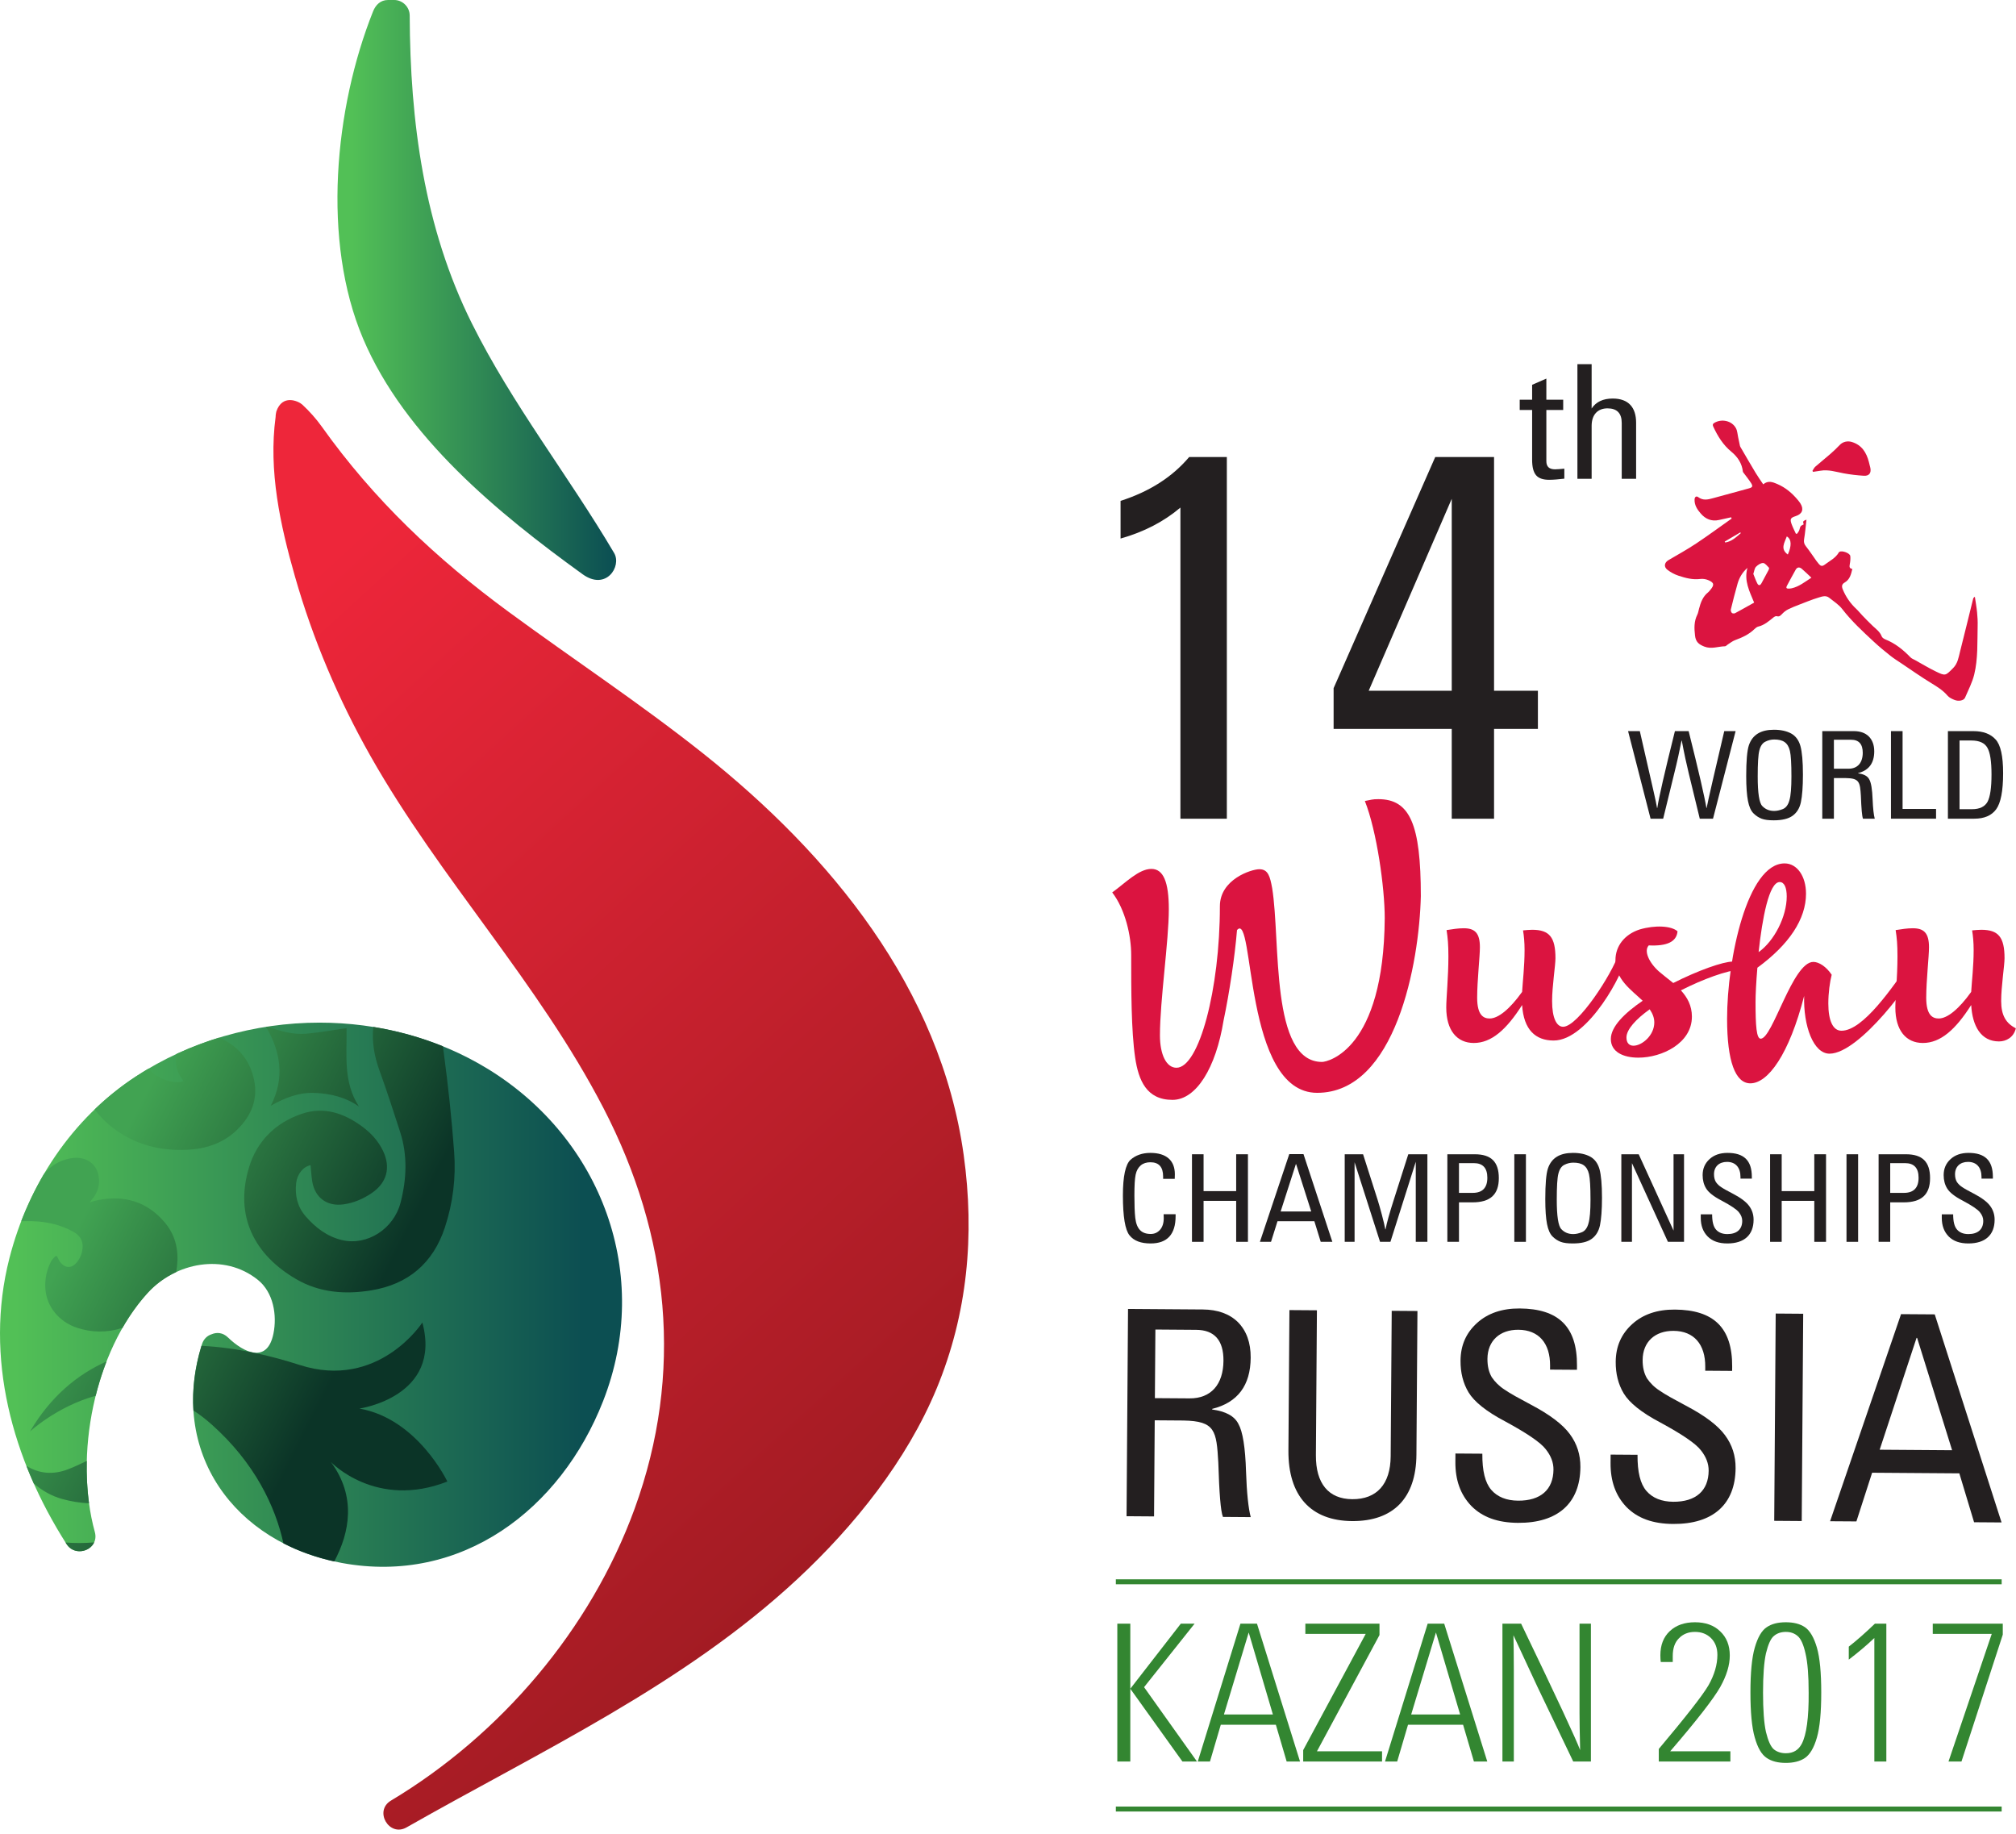 <?xml version="1.0" encoding="UTF-8"?> <svg xmlns="http://www.w3.org/2000/svg" width="243" height="221" viewBox="0 0 243 221" fill="none"> <path fill-rule="evenodd" clip-rule="evenodd" d="M16.334 129.767C8.641 134.818 3.396 142.802 1.134 151.641C-1.933 163.613 1.508 175.891 8.012 186.079C9.139 187.844 12.008 186.73 11.431 184.638C8.905 175.474 11.343 162.899 17.807 155.81C21.131 152.165 27.006 150.97 31.086 154.252C32.958 155.758 33.413 158.502 32.959 160.731C32.223 164.347 29.447 163.088 27.47 161.182C26.854 160.587 26.127 160.543 25.519 160.8C25.003 160.964 24.552 161.346 24.344 162.008C20.282 174.98 28.209 185.975 41.202 188.368C55.636 191.026 67.591 181.907 72.699 168.85C78.668 153.594 72.516 137.245 58.821 128.838C52.697 125.079 45.607 123.248 38.511 123.247C30.704 123.247 22.889 125.463 16.334 129.767V129.767Z" fill="url(#paint0_linear)"></path> <path fill-rule="evenodd" clip-rule="evenodd" d="M7.899 185.902C7.936 185.961 7.974 186.02 8.012 186.079C8.884 187.443 10.794 187.087 11.351 185.89C10.182 185.986 9.031 185.989 7.899 185.902ZM45.736 129.008C46.627 131.463 47.433 133.946 48.233 136.43C49.14 139.253 49.015 142.097 48.284 144.935C47.47 148.103 44.254 150.182 41.199 149.449C39.425 149.023 38.018 147.945 36.835 146.58C35.843 145.43 35.531 144.066 35.698 142.584C35.819 141.497 36.547 140.604 37.433 140.426C37.5 141.085 37.531 141.743 37.636 142.391C37.962 144.355 39.432 145.425 41.404 145.149C42.641 144.976 43.763 144.494 44.791 143.799C46.639 142.55 47.13 140.706 46.162 138.689C45.583 137.487 44.698 136.53 43.629 135.75C41.429 134.137 39.017 133.323 36.326 134.252C33.18 135.336 30.967 137.544 30.018 140.683C28.222 146.62 30.718 151.272 35.719 154.171C38.549 155.811 41.652 156.026 44.781 155.507C49.209 154.775 52.202 152.238 53.622 147.939C54.597 144.985 54.972 141.924 54.742 138.844C54.443 134.819 54.019 130.8 53.478 126.802C53.446 126.567 53.413 126.331 53.381 126.095C50.678 125 47.857 124.225 44.987 123.762C44.816 125.534 45.108 127.273 45.736 129.008V129.008ZM21.286 127.016C21.039 128.032 21.27 129.175 21.958 130.062C22.016 130.137 22.062 130.221 22.116 130.305C21.09 130.726 18.866 129.976 18.08 128.973C18.029 128.907 17.981 128.841 17.934 128.773C17.394 129.09 16.86 129.422 16.334 129.767C14.559 130.933 12.914 132.255 11.405 133.709C12.061 134.578 12.844 135.362 13.734 136.026C16.38 137.995 19.4 138.741 22.644 138.565C24.905 138.443 27 137.739 28.643 136.098C30.285 134.455 31.124 132.485 30.621 130.134C30.087 127.648 28.602 125.999 26.412 125.055C24.662 125.591 22.948 126.245 21.286 127.016V127.016ZM32.073 123.751C33.874 126.847 34.322 129.96 32.639 133.264C34.328 132.31 36.039 131.628 37.968 131.718C39.861 131.806 41.652 132.223 43.266 133.356C41.332 130.391 41.828 127.097 41.775 123.909C40.119 124.143 38.504 124.445 36.876 124.585C35.283 124.718 33.76 124.247 32.221 123.728C32.17 123.736 32.122 123.742 32.073 123.751ZM8.43 139.615C7.129 139.876 6.07 140.508 5.257 141.558C4.209 143.353 3.308 145.236 2.557 147.183C2.988 147.168 3.426 147.166 3.868 147.176C5.631 147.221 7.337 147.603 8.892 148.483C9.604 148.888 10.003 149.5 9.959 150.326C9.928 150.965 9.701 151.562 9.309 152.073C8.669 152.914 7.822 152.899 7.209 152.037C7.07 151.842 6.983 151.607 6.873 151.389C6.813 151.387 6.751 151.386 6.691 151.384C6.517 151.584 6.296 151.761 6.178 151.987C5.653 152.984 5.412 154.035 5.459 155.176C5.557 157.485 7.161 159.313 9.248 160.011C11.095 160.628 12.954 160.619 14.759 160.038C15.646 158.49 16.663 157.064 17.806 155.811C18.768 154.756 19.943 153.907 21.226 153.312C21.247 153.203 21.266 153.092 21.283 152.981C21.605 150.924 21.24 148.979 19.889 147.362C17.754 144.81 14.984 143.996 11.755 144.647C11.457 144.709 11.168 144.801 10.806 144.901C10.994 144.667 11.149 144.498 11.282 144.311C11.934 143.385 12.128 142.371 11.773 141.29C11.407 140.178 10.424 139.538 9.191 139.538C8.946 139.538 8.692 139.563 8.43 139.615V139.615ZM36.11 164.502C32.693 163.4 28.551 162.405 24.285 162.199C23.462 164.904 23.159 167.521 23.315 169.99C24.035 170.458 24.756 171.006 25.475 171.644C30.705 176.29 33.183 181.536 34.165 186.002C36.026 186.961 38.081 187.699 40.292 188.184C42.159 184.675 42.963 180.379 39.899 176.214C39.899 176.214 45.329 181.926 53.922 178.554C53.922 178.554 50.344 170.993 43.326 169.76C43.326 169.76 53.326 168.332 50.91 159.391C50.91 159.391 45.621 167.569 36.11 164.502V164.502ZM3.617 172.52C3.617 172.52 6.863 169.506 11.532 168.217C11.884 166.805 12.321 165.42 12.839 164.085C9.311 165.652 6.103 168.308 3.617 172.52ZM8.22 177.072C6.368 177.784 4.686 177.599 3.176 176.66C3.459 177.377 3.758 178.086 4.072 178.792C5.056 179.626 6.166 180.287 7.485 180.655C8.577 180.959 9.659 181.128 10.73 181.176C10.506 179.525 10.418 177.809 10.462 176.068C9.721 176.42 8.983 176.779 8.22 177.072V177.072Z" fill="url(#paint1_linear)"></path> <path d="M139.205 168.503L143.376 168.532C145.977 168.552 147.45 166.851 147.471 164C147.488 161.542 146.393 160.286 144.183 160.271L139.266 160.235L139.205 168.503ZM147.408 182.817C147.128 182.138 146.965 179.926 146.849 176.255C146.627 172.44 146.491 171.262 142.644 171.2L139.186 171.175L139.105 182.757L135.79 182.733L135.968 157.753L144.984 157.817C146.766 157.831 148.188 158.339 149.215 159.344C150.241 160.384 150.764 161.813 150.752 163.632C150.729 166.982 149.181 169.037 146.111 169.799L146.11 169.871C147.712 170.095 148.777 170.637 149.27 171.603C149.798 172.533 150.103 174.461 150.191 177.347C150.278 179.949 150.48 181.805 150.758 182.841L147.408 182.817Z" fill="#231F20"></path> <path d="M170.73 175.32C170.692 180.558 167.928 183.354 162.975 183.32C158.022 183.284 155.263 180.306 155.301 174.817L155.422 157.891L158.736 157.915L158.612 175.377C158.589 178.798 160.143 180.662 162.994 180.682C165.951 180.704 167.603 178.863 167.626 175.512L167.752 157.979L170.853 158.001L170.73 175.32Z" fill="#231F20"></path> <path d="M186.837 165.065L186.84 164.601C186.86 161.893 185.481 160.28 183.021 160.262C180.777 160.247 179.307 161.59 179.29 163.764C179.285 164.655 179.457 165.368 179.809 165.976C180.198 166.55 180.693 167.051 181.366 167.485C182.04 167.954 183.107 168.53 184.526 169.288C186.799 170.481 188.357 171.668 189.205 172.815C190.086 173.997 190.506 175.319 190.494 176.816C190.462 181.162 187.773 183.567 182.963 183.533C180.539 183.515 178.691 182.86 177.347 181.497C176.038 180.132 175.409 178.383 175.425 176.173L175.432 175.176L178.674 175.199C178.66 177.265 179.006 178.692 179.749 179.554C180.491 180.414 181.593 180.85 182.983 180.86C185.69 180.879 187.232 179.536 187.249 177.113C187.255 176.257 186.941 175.435 186.306 174.646C185.704 173.858 184.074 172.742 181.41 171.297C179.139 170.107 177.686 168.92 177.016 167.811C176.347 166.7 176.036 165.415 176.046 163.99C176.059 162.137 176.711 160.644 178.04 159.442C179.331 158.276 181.043 157.682 183.183 157.696C187.814 157.73 190.115 159.849 190.083 164.588L190.08 165.087L186.837 165.065H186.837Z" fill="#231F20"></path> <path d="M205.542 165.198L205.544 164.735C205.565 162.026 204.186 160.412 201.727 160.394C199.482 160.379 198.012 161.723 197.996 163.897C197.99 164.787 198.163 165.502 198.515 166.11C198.903 166.683 199.398 167.185 200.072 167.617C200.746 168.086 201.812 168.664 203.231 169.422C205.505 170.614 207.064 171.801 207.909 172.948C208.793 174.13 209.211 175.451 209.201 176.947C209.17 181.296 206.479 183.7 201.669 183.666C199.245 183.649 197.396 182.995 196.052 181.63C194.743 180.267 194.114 178.515 194.13 176.306L194.137 175.309L197.38 175.332C197.365 177.399 197.711 178.826 198.454 179.689C199.196 180.548 200.298 180.984 201.687 180.992C204.395 181.011 205.937 179.669 205.954 177.246C205.96 176.39 205.645 175.568 205.011 174.779C204.41 173.991 202.779 172.875 200.115 171.431C197.844 170.238 196.391 169.053 195.722 167.943C195.052 166.833 194.74 165.549 194.751 164.123C194.765 162.27 195.417 160.777 196.744 159.575C198.034 158.408 199.75 157.815 201.888 157.83C206.521 157.863 208.822 159.983 208.789 164.721L208.783 165.221L205.541 165.198H205.542Z" fill="#231F20"></path> <path d="M217.172 183.313L213.857 183.289L214.035 158.308L217.35 158.333L217.172 183.313Z" fill="#231F20"></path> <path d="M235.299 174.782L231.082 161.245L231.012 161.245L226.567 174.72L235.299 174.782ZM241.259 183.484L237.947 183.461L236.17 177.568L225.657 177.493L223.763 183.359L220.591 183.338L229.144 158.38L233.206 158.408L241.259 183.484Z" fill="#231F20"></path> <path d="M141.703 146.564C141.703 148.762 140.695 149.86 138.693 149.86C137.518 149.86 136.675 149.545 136.148 148.883C135.62 148.235 135.35 146.624 135.35 144.08C135.35 141.762 135.666 140.331 136.269 139.774C136.886 139.233 137.684 138.946 138.663 138.946C140.574 138.946 141.612 139.85 141.612 141.519C141.612 141.776 141.598 141.957 141.598 142.077H140.198V141.792C140.198 140.646 139.685 140.075 138.663 140.075C138.196 140.075 137.805 140.195 137.504 140.451C137.202 140.708 136.991 141.07 136.886 141.566C136.78 142.062 136.736 142.89 136.736 144.095C136.736 145.209 136.765 146.112 136.841 146.79C137.006 148.144 137.609 148.717 138.708 148.717C139.159 148.717 139.52 148.552 139.822 148.22C140.123 147.874 140.273 147.407 140.273 146.805C140.273 146.593 140.258 146.443 140.258 146.338H141.703V146.564Z" fill="#231F20"></path> <path d="M150.421 149.665H149.003V144.726H145.074V149.665H143.676V139.111H145.074V143.553H149.003V139.111H150.421V149.665Z" fill="#231F20"></path> <path d="M158.05 146.007L156.23 140.302H156.198L154.363 146.007H158.05ZM160.596 149.665H159.195L158.427 147.181H153.985L153.203 149.665H151.864L155.402 139.096H157.118L160.596 149.665Z" fill="#231F20"></path> <path d="M172.052 149.665H170.651V140.015L167.596 149.665H166.345L163.275 140.074V149.665H162.086V139.111H164.299L166.044 144.576C166.181 144.999 166.345 145.585 166.557 146.368C166.767 147.151 166.903 147.754 166.979 148.16H167.008C167.159 147.362 167.491 146.188 167.988 144.637L169.749 139.111H172.052V149.665Z" fill="#231F20"></path> <path d="M175.859 143.764H177.516C178.69 143.764 179.278 143.147 179.278 141.942C179.278 140.767 178.734 140.18 177.651 140.18H175.859V143.764ZM174.459 139.111H177.757C179.728 139.111 180.662 140.015 180.662 141.985C180.662 143.989 179.609 144.907 177.485 144.907H175.859V149.665H174.459V139.111Z" fill="#231F20"></path> <path d="M183.928 149.665H182.529V139.111H183.928V149.665Z" fill="#231F20"></path> <path d="M190.672 148.506C191.049 148.356 191.32 147.994 191.469 147.437C191.635 146.88 191.712 145.917 191.712 144.576C191.712 143.041 191.65 142.018 191.531 141.505C191.289 140.482 190.686 140.121 189.633 140.121C189.257 140.121 188.895 140.211 188.548 140.39C188.218 140.556 187.977 140.904 187.842 141.446C187.707 141.957 187.646 143.01 187.646 144.591C187.646 146.564 187.827 147.769 188.203 148.144C188.579 148.537 189.045 148.731 189.633 148.731C189.95 148.731 190.296 148.656 190.672 148.506V148.506ZM191.68 139.398C192.223 139.699 192.599 140.211 192.796 140.904C192.99 141.61 193.097 142.755 193.097 144.351C193.097 145.84 193.005 146.941 192.855 147.663C192.704 148.386 192.373 148.927 191.861 149.304C191.349 149.68 190.582 149.86 189.572 149.86C188.955 149.86 188.474 149.8 188.113 149.665C187.766 149.53 187.435 149.319 187.134 149.018C186.833 148.717 186.608 148.22 186.473 147.527C186.336 146.835 186.262 145.84 186.262 144.531C186.262 142.71 186.366 141.476 186.578 140.828C187.014 139.533 188.038 138.946 189.603 138.946C190.431 138.946 191.124 139.096 191.68 139.398" fill="#231F20"></path> <path d="M202.986 149.665H201.044L196.708 140.18V149.665H195.429V139.111H197.522L201.722 148.31V139.111H202.986V149.665Z" fill="#231F20"></path> <path d="M209.79 142.047V141.852C209.79 140.708 209.203 140.03 208.164 140.03C207.216 140.03 206.599 140.602 206.599 141.519C206.599 141.897 206.673 142.198 206.825 142.454C206.99 142.694 207.201 142.906 207.486 143.085C207.772 143.282 208.223 143.524 208.827 143.838C209.79 144.336 210.452 144.832 210.814 145.314C211.191 145.811 211.37 146.368 211.37 147.001C211.37 148.837 210.241 149.86 208.21 149.86C207.186 149.86 206.403 149.59 205.832 149.018C205.274 148.445 205.002 147.708 205.002 146.774V146.353H206.373C206.373 147.226 206.523 147.829 206.84 148.189C207.157 148.552 207.622 148.731 208.21 148.731C209.354 148.731 210.001 148.16 210.001 147.136C210.001 146.774 209.866 146.428 209.595 146.098C209.339 145.766 208.646 145.299 207.517 144.697C206.553 144.2 205.936 143.704 205.65 143.235C205.364 142.771 205.228 142.229 205.228 141.626C205.228 140.843 205.499 140.211 206.056 139.699C206.599 139.202 207.321 138.946 208.223 138.946C210.182 138.946 211.159 139.835 211.159 141.836V142.047H209.79Z" fill="#231F20"></path> <path d="M220.102 149.665H218.687V144.726H214.757V149.665H213.358V139.111H214.757V143.553H218.687V139.111H220.102V149.665Z" fill="#231F20"></path> <path d="M223.97 149.665H222.569V139.111H223.97V149.665Z" fill="#231F20"></path> <path d="M227.838 143.764H229.495C230.67 143.764 231.258 143.147 231.258 141.942C231.258 140.767 230.714 140.18 229.631 140.18H227.838V143.764ZM226.439 139.111H229.735C231.707 139.111 232.642 140.015 232.642 141.985C232.642 143.989 231.587 144.907 229.464 144.907H227.838V149.665H226.439V139.111Z" fill="#231F20"></path> <path d="M238.843 142.047V141.852C238.843 140.708 238.257 140.03 237.216 140.03C236.268 140.03 235.651 140.602 235.651 141.519C235.651 141.897 235.726 142.198 235.877 142.454C236.043 142.694 236.254 142.906 236.54 143.085C236.825 143.282 237.277 143.524 237.88 143.838C238.843 144.336 239.504 144.832 239.867 145.314C240.243 145.811 240.423 146.368 240.423 147.001C240.423 148.837 239.294 149.86 237.262 149.86C236.239 149.86 235.456 149.59 234.884 149.018C234.326 148.445 234.055 147.708 234.055 146.774V146.353H235.426C235.426 147.226 235.576 147.829 235.893 148.189C236.208 148.552 236.675 148.731 237.262 148.731C238.406 148.731 239.053 148.16 239.053 147.136C239.053 146.774 238.918 146.428 238.648 146.098C238.39 145.766 237.698 145.299 236.569 144.697C235.605 144.2 234.988 143.704 234.703 143.235C234.417 142.771 234.281 142.229 234.281 141.626C234.281 140.843 234.552 140.211 235.11 139.699C235.651 139.202 236.374 138.946 237.277 138.946C239.233 138.946 240.213 139.835 240.213 141.836V142.047H238.843Z" fill="#231F20"></path> <path d="M136.826 127.467C136.349 124.186 136.349 119.283 136.349 115.079C136.349 112.793 135.647 109.622 134.063 107.557C135.685 106.38 137.27 104.72 138.781 104.72C140.217 104.72 140.885 106.269 140.885 109.587C140.885 113.382 139.814 120.61 139.814 124.776C139.814 127.098 140.588 128.685 141.804 128.685C144.533 128.685 147.04 119.209 147.04 109.218C147.04 105.973 150.838 104.758 151.794 104.758C152.864 104.758 153.085 105.642 153.343 107.043C154.375 113.382 153.085 127.984 159.353 127.984C160.018 127.984 166.8 126.546 166.91 110.655C166.91 106.97 165.951 100.15 164.514 96.534C165.328 96.389 165.4 96.314 166.135 96.314C169.932 96.314 171.261 99.3 171.261 108.001C171.076 116.037 168.239 131.707 158.764 131.707C149.841 131.707 151.243 109.622 149.104 112.093C148.845 115.264 148.183 119.688 147.481 123.006C146.56 128.685 144.201 132.556 141.325 132.556C138.192 132.556 137.233 130.194 136.826 127.467" fill="#DB1440"></path> <path d="M195.858 115.596C195.858 116.886 191.507 125.403 187.267 125.403C185.091 125.403 183.655 124.113 183.469 121.126C181.589 124.077 179.782 125.699 177.645 125.699C175.619 125.699 174.326 124.187 174.326 121.423C174.326 120.243 174.584 117.772 174.584 115.264C174.584 113.826 174.51 113.05 174.364 112.094C175.137 111.982 175.726 111.873 176.427 111.873C177.755 111.873 178.381 112.426 178.381 114.158C178.381 115.301 178.051 118.177 178.051 120.243C178.051 122.417 178.861 122.748 179.561 122.748C180.594 122.748 181.995 121.605 183.469 119.542C183.543 118.252 183.765 116.482 183.765 114.491C183.765 113.568 183.69 112.793 183.581 112.13C183.949 112.094 184.353 112.057 184.685 112.057C186.75 112.057 187.488 112.942 187.488 115.485C187.488 116.371 187.083 118.878 187.083 120.647C187.083 122.712 187.635 123.745 188.408 123.745C190.217 123.745 194.308 117.367 195.083 115.007C195.599 115.043 195.858 115.264 195.858 115.596" fill="#DB1440"></path> <path d="M198.848 121.642C197.188 122.823 196.045 124.077 196.045 125.036C196.045 125.735 196.415 126.029 196.894 126.029C197.888 126.029 199.402 124.812 199.402 123.227C199.402 122.638 199.179 122.122 198.848 121.642V121.642ZM202.607 119.357C203.383 120.204 203.935 121.202 203.935 122.527C203.935 125.735 200.322 127.468 197.483 127.468C195.638 127.468 194.164 126.767 194.164 125.22C194.164 123.745 195.787 122.122 198.001 120.61C196.599 119.283 194.719 118.029 194.719 115.707C194.719 114.012 195.825 112.61 197.63 112.021C199.51 111.466 201.464 111.578 202.202 112.241C202.092 113.493 200.949 114.048 198.736 113.938C198.108 114.601 198.774 116.037 199.991 117.107C200.506 117.551 201.097 117.993 201.686 118.472C204.671 116.961 207.696 115.892 208.837 115.892C209.207 115.892 209.574 116.148 209.759 116.849C208.138 116.961 205.299 117.993 202.607 119.357" fill="#DB1440"></path> <path d="M211.975 114.749C213.854 113.421 215.365 110.472 215.365 108.04C215.365 106.97 215.07 106.304 214.516 106.304C213.226 106.304 212.415 110.694 211.975 114.749ZM230.888 116.739C230.888 117.772 224.178 126.988 220.524 126.988C218.572 126.988 217.356 123.633 217.466 120.021C215.66 127.062 213.116 130.563 210.98 130.563C209.172 130.563 208.176 127.91 208.176 122.785C208.176 115.597 210.61 104.057 215.107 104.057C216.617 104.057 217.689 105.605 217.689 107.707C217.689 110.766 215.66 113.826 211.827 116.63C211.68 118.361 211.605 119.874 211.605 120.757C211.605 123.633 211.715 125.183 212.229 125.183C213.67 125.183 216.066 115.929 218.572 115.929C219.235 115.929 220.12 116.482 220.785 117.476C220.563 118.324 220.379 119.653 220.379 120.942C220.379 123.007 220.932 124.223 221.963 124.223C224.584 124.223 228.121 118.988 230.334 115.816C230.738 115.892 230.888 116.407 230.888 116.739Z" fill="#DB1440"></path> <path d="M242.981 123.929C242.723 125.036 241.801 125.512 240.953 125.512C238.779 125.512 237.745 123.669 237.599 121.126C235.719 124.077 233.911 125.699 231.774 125.699C229.747 125.699 228.456 124.187 228.456 121.423C228.456 120.243 228.713 117.771 228.713 115.264C228.713 113.826 228.642 113.05 228.493 112.094C229.265 111.982 229.855 111.873 230.557 111.873C231.884 111.873 232.513 112.426 232.513 114.158C232.513 115.301 232.179 118.177 232.179 120.243C232.179 122.417 232.991 122.748 233.69 122.748C234.723 122.748 236.126 121.605 237.599 119.542C237.673 118.252 237.895 116.482 237.895 114.491C237.895 113.568 237.819 112.793 237.711 112.13C238.078 112.094 238.485 112.057 238.815 112.057C240.879 112.057 241.618 112.942 241.618 115.485C241.618 116.371 241.212 118.878 241.212 120.647C241.212 122.379 241.801 123.338 242.981 123.929" fill="#DB1440"></path> <path d="M147.878 98.668H142.282V61.174C140.292 62.853 137.929 64.096 135.068 64.905V60.365C138.549 59.247 141.287 57.504 143.338 55.081H147.878V98.668Z" fill="#231F20"></path> <path d="M174.987 83.248V60.117L164.977 83.248H174.987ZM185.372 87.849H180.087V98.668H174.987V87.849H160.748V82.937L172.997 55.081H180.087V83.248H185.372V87.849Z" fill="#231F20"></path> <path d="M188.558 57.688C187.87 57.765 187.277 57.825 186.726 57.825C185.997 57.825 185.465 57.648 185.15 57.273C184.835 56.9 184.676 56.288 184.676 55.42V49.411H183.18V48.17H184.676V46.377L186.391 45.627V48.17H188.421V49.411H186.391V55.578C186.391 56.23 186.726 56.563 187.436 56.563C187.731 56.563 188.106 56.524 188.558 56.484V57.688Z" fill="#231F20"></path> <path d="M197.21 57.706H195.476V50.967C195.476 49.805 194.903 49.214 193.761 49.214C192.598 49.214 191.849 49.962 191.849 51.322V57.706H190.135V43.892H191.849V49.233C192.382 48.426 193.229 48.032 194.392 48.032C196.323 48.032 197.21 49.135 197.21 50.949V57.706Z" fill="#231F20"></path> <path d="M144.279 212.297H142.524L136.242 203.526V212.297H134.677V195.68H136.242V203.526L142.334 195.68H143.994L137.901 203.336L144.279 212.297Z" fill="#338631"></path> <path d="M153.43 206.631L150.514 196.746L147.528 206.631H153.43ZM156.7 212.297H155.088L153.786 207.864H147.149L145.845 212.297H144.375L149.519 195.68H151.51L156.7 212.297Z" fill="#338631"></path> <path d="M166.586 212.297H157.081V210.922L164.619 196.912H157.342V195.68H166.278V197.056L158.741 211.064H166.586V212.297Z" fill="#338631"></path> <path d="M175.998 206.631L173.083 196.746L170.097 206.631H175.998ZM179.27 212.297H177.659L176.354 207.864H169.717L168.412 212.297H166.944L172.087 195.68H174.078L179.27 212.297Z" fill="#338631"></path> <path d="M191.762 212.297H189.63L185.292 203.242L182.423 197.078C182.447 198.193 182.47 199.592 182.47 201.273V212.297H181.097V195.68H183.348C187.663 204.641 190.033 209.737 190.461 210.922C190.413 208.836 190.389 207.343 190.389 206.466V195.68H191.762V212.297Z" fill="#338631"></path> <path d="M208.573 212.297H199.944V210.781C203.214 206.891 205.205 204.357 205.94 203.1C206.65 201.844 207.007 200.611 207.007 199.448C207.007 198.596 206.746 197.932 206.249 197.434C205.751 196.937 205.11 196.676 204.305 196.676C203.499 196.676 202.859 196.937 202.361 197.457C201.864 197.955 201.626 198.668 201.626 199.592V200.302H200.181C200.156 200.113 200.133 199.852 200.133 199.497C200.133 198.263 200.513 197.291 201.271 196.582C202.029 195.869 203.049 195.514 204.305 195.514C205.561 195.514 206.581 195.869 207.34 196.605C208.122 197.341 208.501 198.312 208.501 199.521C208.501 200.682 208.122 201.938 207.34 203.336C206.556 204.712 204.565 207.295 201.318 211.064H208.573V212.297Z" fill="#338631"></path> <path d="M217.177 210.164C217.745 209.074 218.031 207.012 218.008 204.001C218.008 201.939 217.887 200.374 217.629 199.282C217.389 198.193 217.06 197.482 216.679 197.173C216.3 196.841 215.827 196.676 215.258 196.676C214.689 196.676 214.189 196.841 213.81 197.173C213.432 197.482 213.124 198.193 212.862 199.26C212.627 200.326 212.509 201.916 212.509 204.001C212.509 206.087 212.627 207.676 212.862 208.741C213.124 209.809 213.432 210.496 213.81 210.828C214.189 211.136 214.689 211.3 215.258 211.3C216.158 211.3 216.775 210.922 217.177 210.164ZM217.557 196.107C218.149 196.51 218.646 197.34 219.003 198.572C219.358 199.805 219.525 201.607 219.525 203.977C219.525 206.371 219.358 208.172 219.003 209.405C218.646 210.661 218.149 211.469 217.557 211.871C216.966 212.273 216.181 212.463 215.258 212.463C214.309 212.463 213.551 212.273 212.957 211.871C212.341 211.469 211.867 210.661 211.512 209.405C211.156 208.172 210.99 206.371 210.99 203.977C210.99 201.607 211.156 199.805 211.512 198.572C211.867 197.34 212.341 196.51 212.957 196.107C213.551 195.703 214.309 195.514 215.258 195.514C216.181 195.514 216.966 195.703 217.557 196.107Z" fill="#338631"></path> <path d="M227.371 212.297H225.926V197.411C224.978 198.312 223.957 199.164 222.844 200.018V198.454C223.722 197.766 224.788 196.841 225.997 195.68H227.371V212.297Z" fill="#338631"></path> <path d="M241.406 197.007L236.428 212.297H234.864L240.078 196.913H232.967V195.68H241.406V197.007Z" fill="#338631"></path> <path d="M209.204 88.115L206.479 98.668H204.883L203.558 93.217C203.287 92.106 203.001 90.794 202.715 89.259H202.685C202.458 90.434 202.173 91.742 201.812 93.188L200.472 98.668H198.953L196.241 88.115H197.657L199.328 95.431C199.524 96.319 199.675 96.967 199.734 97.374H199.764C199.945 96.154 200.652 93.068 201.887 88.115H203.542C204.762 92.979 205.47 96.064 205.682 97.374H205.711C205.786 96.936 206.043 95.838 206.449 94.047L207.834 88.115H209.204Z" fill="#231F20"></path> <path d="M214.893 97.51C215.269 97.359 215.541 96.999 215.691 96.441C215.856 95.884 215.931 94.919 215.931 93.579C215.931 92.045 215.873 91.022 215.75 90.509C215.51 89.485 214.907 89.124 213.855 89.124C213.478 89.124 213.116 89.214 212.77 89.395C212.439 89.56 212.198 89.907 212.063 90.449C211.927 90.961 211.867 92.015 211.867 93.594C211.867 95.567 212.047 96.772 212.423 97.148C212.8 97.54 213.267 97.734 213.855 97.734C214.171 97.734 214.516 97.66 214.893 97.51V97.51ZM215.9 88.401C216.444 88.702 216.82 89.214 217.015 89.907C217.211 90.614 217.318 91.759 217.318 93.354C217.318 94.845 217.226 95.943 217.074 96.667C216.925 97.39 216.595 97.932 216.081 98.307C215.569 98.684 214.802 98.864 213.795 98.864C213.176 98.864 212.694 98.804 212.334 98.668C211.988 98.532 211.656 98.322 211.355 98.021C211.053 97.721 210.828 97.223 210.693 96.53C210.558 95.838 210.481 94.845 210.481 93.535C210.481 91.712 210.587 90.48 210.798 89.831C211.234 88.537 212.258 87.949 213.823 87.949C214.652 87.949 215.345 88.1 215.9 88.401Z" fill="#231F20"></path> <path d="M221.051 92.646H222.811C223.911 92.646 224.528 91.923 224.528 90.719C224.528 89.681 224.061 89.154 223.128 89.154H221.051V92.646ZM224.557 98.668C224.437 98.382 224.362 97.449 224.302 95.898C224.197 94.287 224.136 93.791 222.51 93.775H221.051V98.668H219.65V88.115H223.459C224.212 88.115 224.814 88.325 225.251 88.747C225.686 89.184 225.913 89.785 225.913 90.553C225.913 91.969 225.265 92.842 223.971 93.174V93.203C224.648 93.293 225.1 93.52 225.31 93.926C225.537 94.317 225.672 95.13 225.717 96.35C225.762 97.449 225.853 98.232 225.974 98.668H224.557Z" fill="#231F20"></path> <path d="M233.364 98.668H227.93V88.115H229.329V97.494H233.364V98.668Z" fill="#231F20"></path> <path d="M236.195 97.523H237.714C238.617 97.523 239.235 97.223 239.566 96.636C239.883 96.049 240.048 94.949 240.048 93.339C240.048 91.759 239.883 90.69 239.55 90.118C239.219 89.53 238.571 89.244 237.609 89.244H236.195V97.523ZM234.793 88.115H237.865C239.038 88.115 239.928 88.446 240.53 89.109C241.147 89.756 241.448 91.125 241.448 93.188C241.448 95.326 241.162 96.786 240.606 97.54C240.048 98.292 239.174 98.668 237.971 98.668H234.793V88.115Z" fill="#231F20"></path> <path d="M241.272 190.935H134.5V190.338H241.272V190.935Z" fill="#338631"></path> <path d="M241.272 218.322H134.5V217.724H241.272V218.322Z" fill="#338631"></path> <path fill-rule="evenodd" clip-rule="evenodd" d="M209.825 64.257C209.811 64.224 209.792 64.193 209.775 64.162C209.144 64.531 208.516 64.901 207.887 65.272C207.907 65.308 207.93 65.345 207.952 65.382C208.73 65.262 209.266 64.741 209.825 64.257V64.257ZM215.496 66.832C215.942 65.835 215.986 65.011 215.374 64.648C215.113 65.395 214.543 66.139 215.496 66.832ZM211.338 69.168C211.492 69.541 211.627 69.947 211.822 70.321C211.972 70.611 212.171 70.574 212.325 70.287C212.609 69.754 212.9 69.225 213.181 68.691C213.221 68.613 213.262 68.46 213.224 68.423C213.001 68.205 212.761 67.863 212.517 67.855C212.229 67.847 211.878 68.083 211.656 68.312C211.478 68.497 211.455 68.83 211.338 69.168ZM218.336 69.622C217.923 69.237 217.561 68.873 217.172 68.545C216.912 68.325 216.626 68.337 216.445 68.657C216.078 69.305 215.728 69.964 215.376 70.62C215.259 70.837 215.34 70.949 215.583 70.938C215.711 70.935 215.841 70.929 215.966 70.9C216.854 70.697 217.545 70.136 218.336 69.622V69.622ZM210.628 68.443C210.034 68.961 209.649 69.607 209.439 70.341C209.143 71.371 208.882 72.415 208.627 73.459C208.597 73.584 208.663 73.781 208.757 73.873C208.826 73.943 209.036 73.954 209.136 73.902C209.907 73.49 210.666 73.056 211.437 72.626C210.874 71.268 210.197 69.97 210.628 68.443ZM208.666 62.343C208.179 62.45 207.692 62.556 207.204 62.667C206.309 62.868 205.577 62.558 205.006 61.896C204.591 61.419 204.23 60.89 204.256 60.2C204.268 59.87 204.474 59.748 204.698 59.915C205.274 60.345 205.85 60.216 206.46 60.046C207.91 59.642 209.368 59.265 210.815 58.857C211.25 58.736 211.306 58.599 211.061 58.212C210.783 57.773 210.449 57.373 210.139 56.954C210.114 56.92 210.084 56.881 210.079 56.842C209.97 55.834 209.439 55.058 208.687 54.438C207.688 53.619 207.044 52.566 206.511 51.419C206.415 51.209 206.435 51.083 206.641 50.961C207.538 50.435 208.757 50.708 209.24 51.603C209.415 51.923 209.427 52.328 209.508 52.695C209.586 53.049 209.656 53.404 209.732 53.76C209.741 53.799 209.764 53.838 209.786 53.875C210.393 54.913 210.99 55.955 211.612 56.984C211.89 57.448 212.209 57.889 212.528 58.37C213.123 57.885 213.644 58.082 214.24 58.339C215.239 58.77 216.016 59.437 216.697 60.251C216.817 60.395 216.933 60.543 217.03 60.702C217.449 61.392 217.232 61.947 216.452 62.2C215.818 62.404 215.73 62.55 215.955 63.173C216.097 63.569 216.297 63.944 216.47 64.328C216.521 64.324 216.573 64.32 216.623 64.317C216.713 64.167 216.842 64.028 216.887 63.867C217.014 63.399 217.001 63.395 217.409 63.199C217.297 62.82 217.303 62.808 217.743 62.627C217.65 63.439 217.587 64.214 217.459 64.978C217.4 65.326 217.461 65.566 217.681 65.843C218.127 66.405 218.521 67.008 218.938 67.593C219.031 67.722 219.13 67.846 219.233 67.966C219.445 68.217 219.628 68.29 219.948 68.049C220.553 67.592 221.258 67.26 221.653 66.564C221.665 66.541 221.695 66.525 221.718 66.509C222.023 66.312 222.989 66.66 223.026 67.015C223.062 67.338 223.025 67.679 222.964 68.002C222.91 68.296 222.901 68.515 223.272 68.569C223.117 69.224 222.975 69.844 222.346 70.207C222.017 70.4 221.957 70.639 222.119 71.034C222.496 71.946 223.035 72.722 223.752 73.39C224.003 73.624 224.215 73.901 224.454 74.149C224.873 74.582 225.288 75.02 225.728 75.432C226.136 75.814 226.598 76.133 226.811 76.693C226.871 76.853 227.082 76.994 227.256 77.063C228.448 77.537 229.41 78.319 230.286 79.228C230.427 79.375 230.645 79.449 230.829 79.552C231.659 80.011 232.472 80.507 233.324 80.92C234.502 81.493 234.496 81.448 235.423 80.514C235.984 79.949 236.08 79.219 236.258 78.52C236.796 76.406 237.308 74.286 237.833 72.169C237.854 72.088 237.896 72.011 238.042 71.922C238.134 72.553 238.248 73.182 238.31 73.817C238.365 74.358 238.392 74.904 238.377 75.446C238.328 77.401 238.43 79.376 237.965 81.288C237.73 82.254 237.251 83.162 236.857 84.086C236.71 84.429 236.094 84.561 235.586 84.355C235.284 84.233 234.951 84.079 234.748 83.842C234.193 83.19 233.498 82.764 232.78 82.327C231.558 81.581 230.385 80.752 229.193 79.954C228.741 79.651 228.274 79.362 227.849 79.023C227.173 78.487 226.506 77.936 225.874 77.35C224.527 76.103 223.18 74.858 222.049 73.394C221.636 72.858 221.023 72.477 220.487 72.044C220.079 71.714 219.612 71.895 219.207 72.017C218.412 72.257 217.639 72.575 216.864 72.875C216.409 73.049 215.953 73.228 215.516 73.447C215.268 73.573 215.037 73.757 214.839 73.958C214.64 74.155 214.496 74.369 214.156 74.26C214.05 74.227 213.877 74.325 213.769 74.41C213.206 74.862 212.669 75.342 211.932 75.516C211.765 75.556 211.602 75.693 211.471 75.821C210.806 76.469 209.992 76.835 209.136 77.15C208.816 77.267 208.54 77.501 208.245 77.684C208.136 77.753 208.032 77.889 207.926 77.89C207.096 77.902 206.289 78.266 205.427 77.924C204.777 77.665 204.398 77.373 204.311 76.601C204.21 75.719 204.179 74.893 204.586 74.081C204.693 73.867 204.728 73.616 204.791 73.38C204.989 72.62 205.246 71.894 205.896 71.381C205.996 71.301 206.073 71.192 206.155 71.094C206.666 70.487 206.624 70.218 205.897 69.913C205.608 69.791 205.252 69.737 204.943 69.777C204.024 69.895 203.165 69.661 202.321 69.384C201.845 69.228 201.375 68.974 200.979 68.668C200.517 68.307 200.619 67.797 201.108 67.508C202.221 66.855 203.354 66.23 204.429 65.516C205.885 64.548 207.294 63.508 208.724 62.498C208.705 62.446 208.684 62.394 208.666 62.343" fill="#DB1440"></path> <path fill-rule="evenodd" clip-rule="evenodd" d="M218.464 56.749C218.575 56.581 218.657 56.379 218.804 56.25C219.399 55.727 220.021 55.236 220.616 54.716C221.013 54.369 221.398 54.005 221.761 53.622C222.124 53.238 222.688 53.104 223.222 53.269C224.422 53.641 224.973 54.546 225.267 55.678C225.329 55.913 225.394 56.148 225.444 56.388C225.57 57.008 225.297 57.379 224.656 57.338C223.841 57.285 223.024 57.193 222.221 57.043C221.291 56.87 220.383 56.561 219.415 56.734C219.125 56.784 218.832 56.823 218.541 56.867C218.514 56.827 218.491 56.788 218.464 56.749" fill="#DB1440"></path> <path fill-rule="evenodd" clip-rule="evenodd" d="M33.311 49.584C33.306 49.599 33.211 50.032 33.222 50.241C32.348 56.743 33.773 63.258 35.56 69.503C37.723 77.069 40.788 84.277 44.661 91.123C53.038 105.928 64.894 118.397 72.736 133.54C80.712 148.942 82.449 165.487 76.486 181.854C71.186 196.396 60.342 209.094 47.116 217.013C45.051 218.25 46.901 221.431 48.999 220.239C65.205 211.017 82.379 203.093 96.162 190.262C102.983 183.911 109.301 176.021 112.89 167.365C116.632 158.342 117.499 148.838 116.159 139.206C113.367 119.126 100.094 102.988 84.706 90.771C77.149 84.771 69.081 79.45 61.307 73.74C52.585 67.335 45.068 60.241 38.779 51.408C38.086 50.436 37.302 49.572 36.433 48.759C36.218 48.559 35.602 48.217 34.952 48.217C34.329 48.217 33.675 48.532 33.311 49.584V49.584Z" fill="url(#paint2_linear)"></path> <path fill-rule="evenodd" clip-rule="evenodd" d="M47.517 0H46.769C45.867 0 45.282 0.586 44.968 1.372C40.314 13.038 38.768 29.035 43.763 40.809C48.781 52.639 60.078 61.882 70.224 69.206C73.054 71.248 74.969 68.249 74.025 66.651C68.5 57.301 61.738 48.725 56.879 38.98C51.107 27.407 49.436 14.656 49.383 1.868C49.379 0.85 48.537 0 47.517 0Z" fill="url(#paint3_linear)"></path> <defs> <linearGradient id="paint0_linear" x1="1.795" y1="154.973" x2="71.537" y2="154.973" gradientUnits="userSpaceOnUse"> <stop stop-color="#52C056"></stop> <stop offset="0.98" stop-color="#0C4F52"></stop> <stop offset="1" stop-color="#0C4F52"></stop> </linearGradient> <linearGradient id="paint1_linear" x1="-8.054" y1="182.173" x2="23.875" y2="198.333" gradientUnits="userSpaceOnUse"> <stop stop-color="#41A352"></stop> <stop offset="1" stop-color="#0B3427"></stop> </linearGradient> <linearGradient id="paint2_linear" x1="10.862" y1="93.569" x2="116.657" y2="209.391" gradientUnits="userSpaceOnUse"> <stop stop-color="#EE263A"></stop> <stop offset="1" stop-color="#92191E"></stop> </linearGradient> <linearGradient id="paint3_linear" x1="42.453" y1="34.281" x2="73.617" y2="34.281" gradientUnits="userSpaceOnUse"> <stop stop-color="#52C056"></stop> <stop offset="1" stop-color="#0C5053"></stop> </linearGradient> </defs> </svg> 